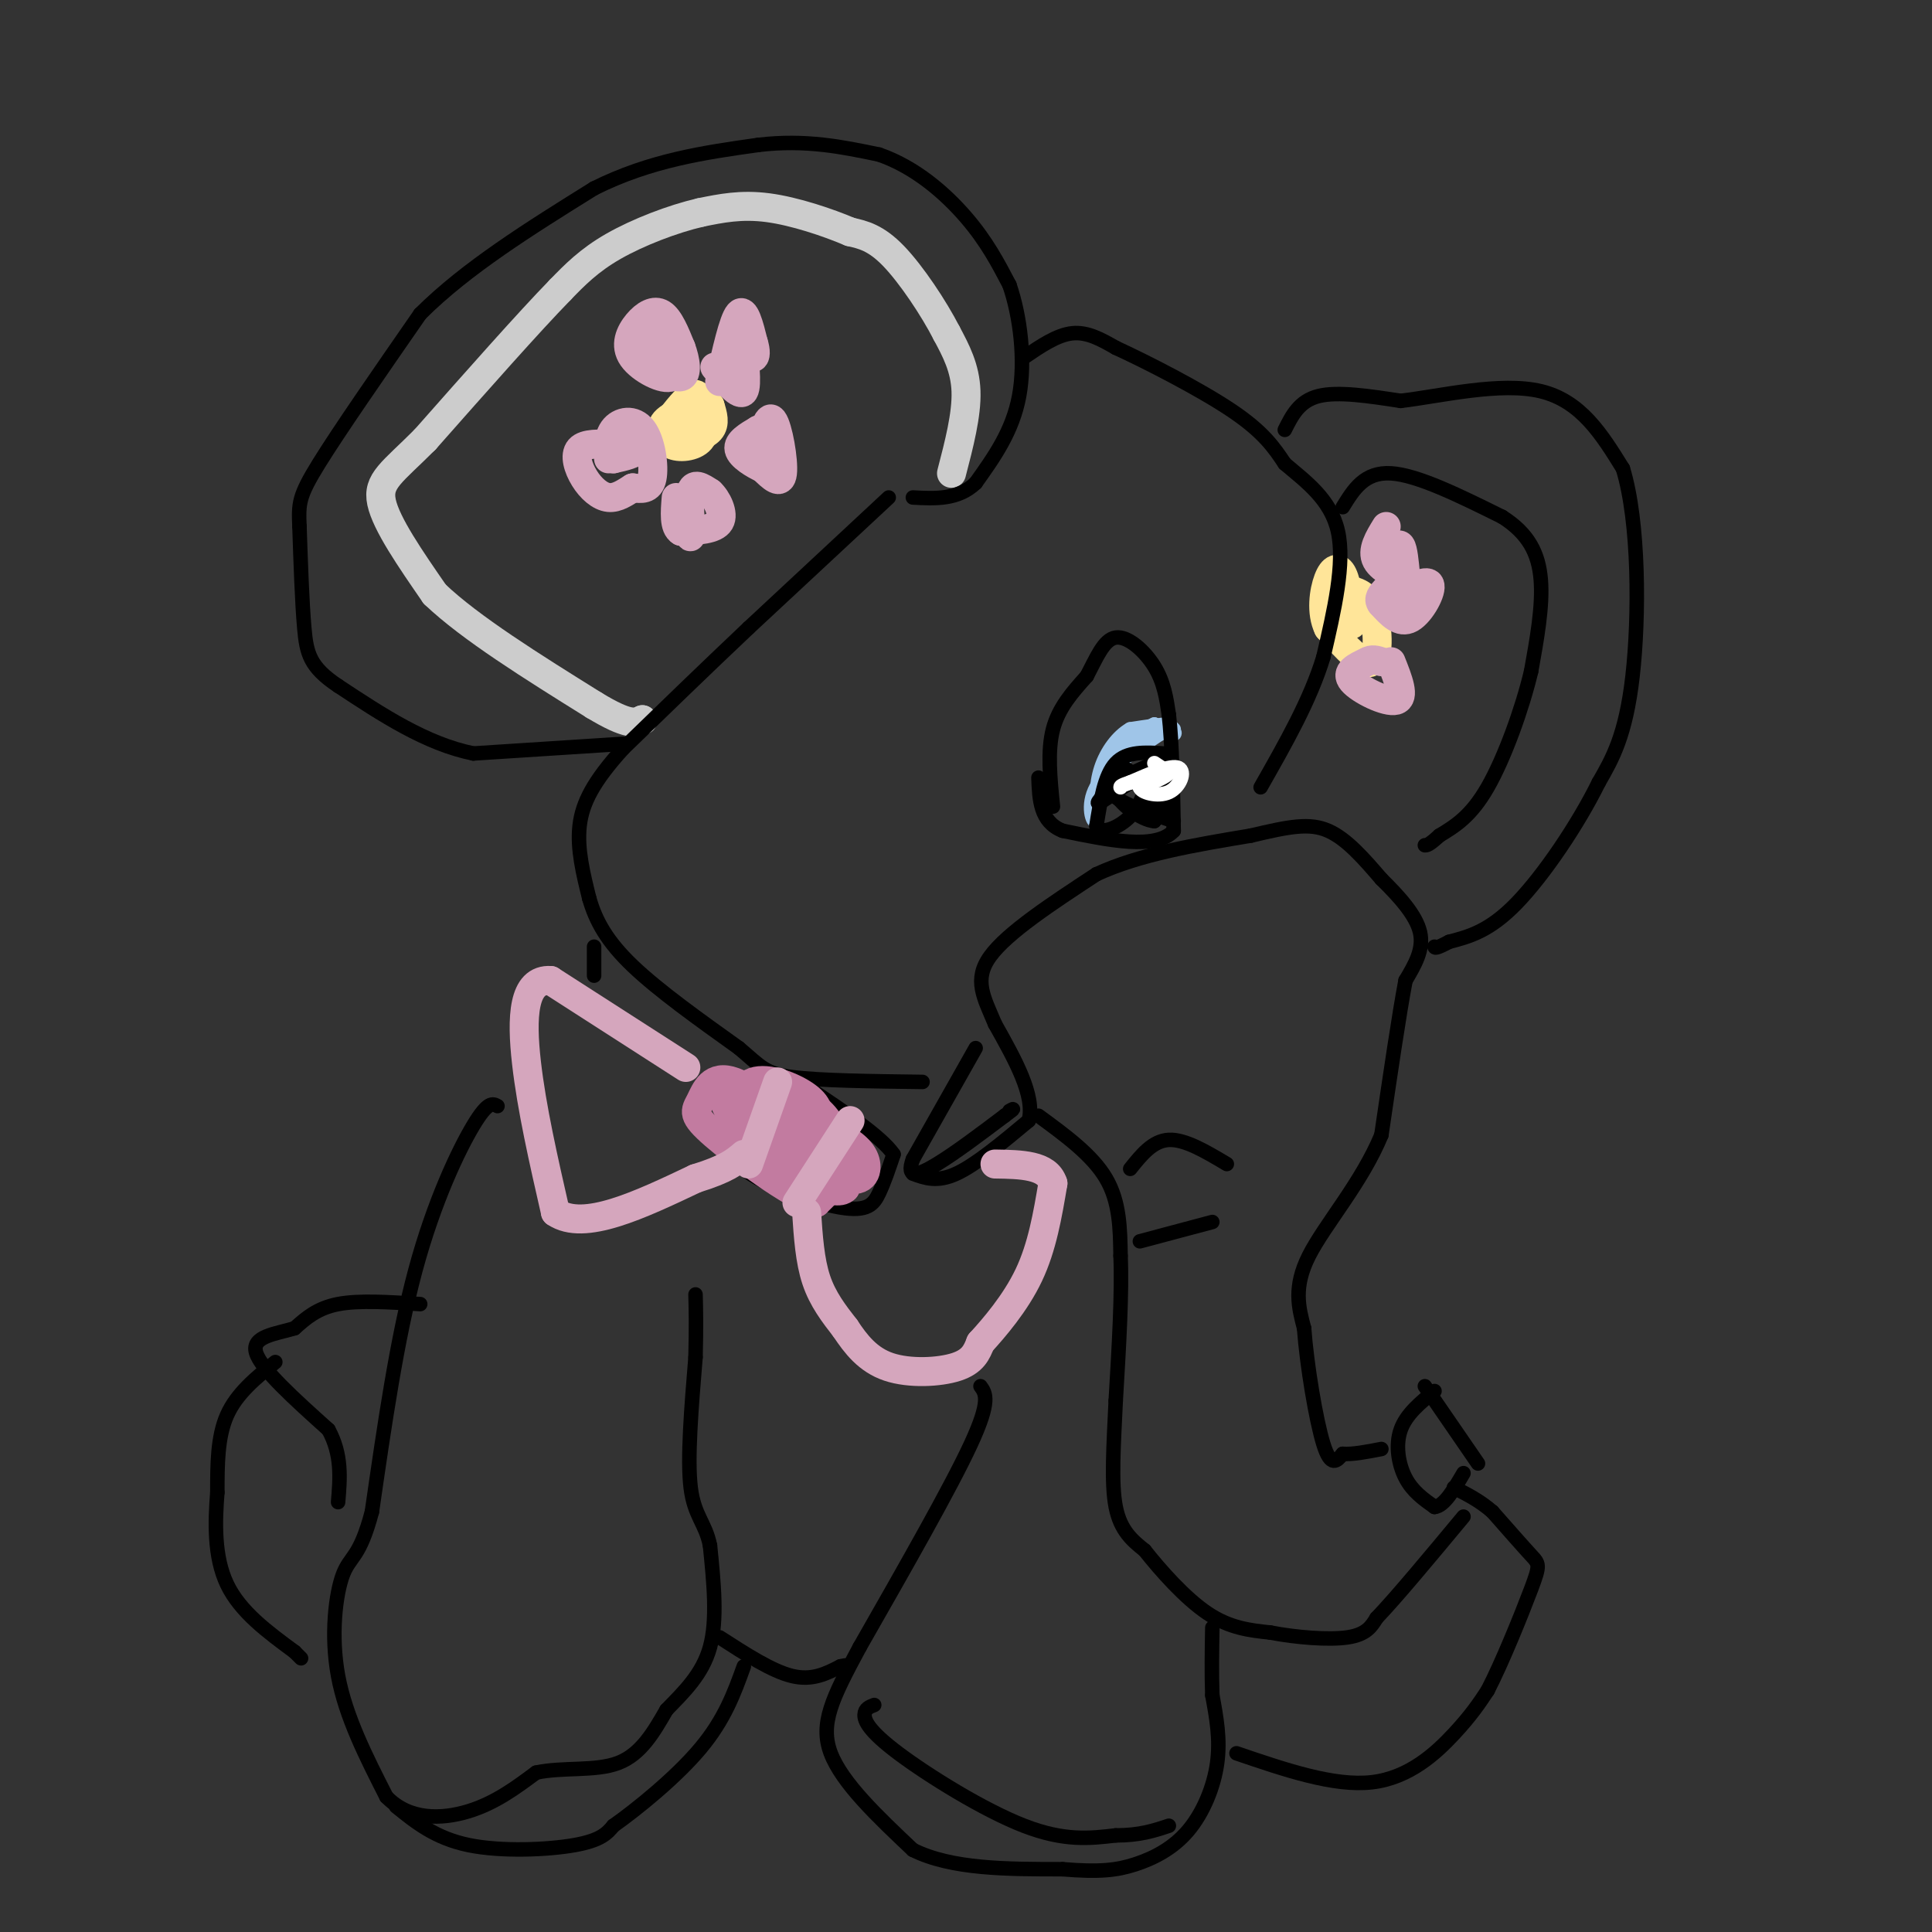 <svg viewBox='0 0 400 400' version='1.1' xmlns='http://www.w3.org/2000/svg' xmlns:xlink='http://www.w3.org/1999/xlink'><rect x="0" y="0" width="400" height="400" fill="#333333" stroke="none"/><g fill='none' stroke='#ffe599' stroke-width='6' stroke-linecap='round' stroke-linejoin='round'><path d='M143,83c0.000,0.000 -1.000,7.000 -1,7'/><path d='M142,90c0.956,1.089 3.844,0.311 5,-1c1.156,-1.311 0.578,-3.156 0,-5'/><path d='M147,84c-2.044,-0.333 -7.156,1.333 -9,3c-1.844,1.667 -0.422,3.333 1,5'/><path d='M139,92c1.489,0.867 4.711,0.533 6,-1c1.289,-1.533 0.644,-4.267 0,-7'/><path d='M145,84c-0.178,-1.844 -0.622,-2.956 -2,-2c-1.378,0.956 -3.689,3.978 -6,7'/><path d='M278,122c2.333,0.311 4.667,0.622 6,4c1.333,3.378 1.667,9.822 0,11c-1.667,1.178 -5.333,-2.911 -9,-7'/><path d='M275,130c-1.548,-3.167 -0.917,-7.583 0,-10c0.917,-2.417 2.119,-2.833 3,-1c0.881,1.833 1.440,5.917 2,10'/><path d='M280,129c0.000,1.000 -1.000,-1.500 -2,-4'/></g>
<g fill='none' stroke='#d5a6bd' stroke-width='6' stroke-linecap='round' stroke-linejoin='round'><path d='M134,75c-0.289,-2.333 -0.578,-4.667 0,-6c0.578,-1.333 2.022,-1.667 3,0c0.978,1.667 1.489,5.333 2,9'/><path d='M139,78c-1.496,0.856 -6.236,-1.502 -8,-4c-1.764,-2.498 -0.552,-5.134 1,-7c1.552,-1.866 3.443,-2.962 5,-2c1.557,0.962 2.778,3.981 4,7'/><path d='M141,72c0.978,2.600 1.422,5.600 0,6c-1.422,0.400 -4.711,-1.800 -8,-4'/><path d='M149,79c1.417,-6.333 2.833,-12.667 4,-14c1.167,-1.333 2.083,2.333 3,6'/><path d='M156,71c0.556,1.689 0.444,2.911 0,3c-0.444,0.089 -1.222,-0.956 -2,-2'/><path d='M154,72c-0.044,1.911 0.844,7.689 0,9c-0.844,1.311 -3.422,-1.844 -6,-5'/><path d='M157,94c0.956,-4.200 1.911,-8.400 3,-7c1.089,1.400 2.311,8.400 2,11c-0.311,2.600 -2.156,0.800 -4,-1'/><path d='M158,97c-1.911,-0.867 -4.689,-2.533 -5,-4c-0.311,-1.467 1.844,-2.733 4,-4'/><path d='M157,89c0.667,-0.167 0.333,1.417 0,3'/><path d='M130,94c-0.167,-2.417 -0.333,-4.833 0,-5c0.333,-0.167 1.167,1.917 2,4'/><path d='M132,93c-0.500,1.000 -2.750,1.500 -5,2'/><path d='M127,95c-1.093,-0.896 -1.324,-4.137 0,-6c1.324,-1.863 4.203,-2.348 6,0c1.797,2.348 2.514,7.528 2,10c-0.514,2.472 -2.257,2.236 -4,2'/><path d='M131,101c-1.486,0.912 -3.203,2.193 -5,2c-1.797,-0.193 -3.676,-1.860 -5,-4c-1.324,-2.140 -2.093,-4.754 -1,-6c1.093,-1.246 4.046,-1.123 7,-1'/><path d='M127,92c1.000,0.333 0.000,1.667 -1,3'/><path d='M141,104c0.933,3.956 1.867,7.911 2,7c0.133,-0.911 -0.533,-6.689 0,-9c0.533,-2.311 2.267,-1.156 4,0'/><path d='M147,102c1.422,1.244 2.978,4.356 2,6c-0.978,1.644 -4.489,1.822 -8,2'/><path d='M141,110c-1.500,-0.833 -1.250,-3.917 -1,-7'/><path d='M288,115c0.750,-1.333 1.500,-2.667 2,-2c0.500,0.667 0.750,3.333 1,6'/><path d='M291,119c-1.267,0.578 -4.933,-0.978 -6,-3c-1.067,-2.022 0.467,-4.511 2,-7'/><path d='M288,124c3.689,-2.111 7.378,-4.222 8,-3c0.622,1.222 -1.822,5.778 -4,7c-2.178,1.222 -4.089,-0.889 -6,-3'/><path d='M286,125c-0.833,-1.000 0.083,-2.000 1,-3'/><path d='M288,137c1.489,3.733 2.978,7.467 1,8c-1.978,0.533 -7.422,-2.133 -9,-4c-1.578,-1.867 0.711,-2.933 3,-4'/><path d='M283,137c1.000,-0.667 2.000,-0.333 3,0'/></g>
<g fill='none' stroke='#cccccc' stroke-width='6' stroke-linecap='round' stroke-linejoin='round'><path d='M197,98c1.583,-6.083 3.167,-12.167 3,-17c-0.167,-4.833 -2.083,-8.417 -4,-12'/><path d='M196,69c-2.667,-5.200 -7.333,-12.200 -11,-16c-3.667,-3.800 -6.333,-4.400 -9,-5'/><path d='M176,48c-4.556,-1.933 -11.444,-4.267 -17,-5c-5.556,-0.733 -9.778,0.133 -14,1'/><path d='M145,44c-5.689,1.311 -12.911,4.089 -18,7c-5.089,2.911 -8.044,5.956 -11,9'/><path d='M116,60c-6.500,6.667 -17.250,18.833 -28,31'/><path d='M88,91c-6.844,6.867 -9.956,8.533 -9,13c0.956,4.467 5.978,11.733 11,19'/><path d='M90,123c7.333,7.000 20.167,15.000 33,23'/><path d='M123,146c7.167,4.333 8.583,3.667 10,3'/><path d='M133,149c0.000,0.000 0.100,0.100 0.1,0.1'/></g>
<g fill='none' stroke='#000000' stroke-width='3' stroke-linecap='round' stroke-linejoin='round'><path d='M129,154c0.000,0.000 -31.000,2.000 -31,2'/><path d='M98,156c-9.833,-2.000 -18.917,-8.000 -28,-14'/><path d='M70,142c-5.867,-3.911 -6.533,-6.689 -7,-12c-0.467,-5.311 -0.733,-13.156 -1,-21'/><path d='M62,109c-0.200,-4.778 -0.200,-6.222 4,-13c4.200,-6.778 12.600,-18.889 21,-31'/><path d='M87,65c9.500,-9.500 22.750,-17.750 36,-26'/><path d='M123,39c11.667,-5.833 22.833,-7.417 34,-9'/><path d='M157,30c9.833,-1.167 17.417,0.417 25,2'/><path d='M182,32c7.489,2.578 13.711,8.022 18,13c4.289,4.978 6.644,9.489 9,14'/><path d='M209,59c2.244,6.489 3.356,15.711 2,23c-1.356,7.289 -5.178,12.644 -9,18'/><path d='M202,100c-3.667,3.500 -8.333,3.250 -13,3'/><path d='M184,103c0.000,0.000 -29.000,27.000 -29,27'/><path d='M155,130c-9.167,8.667 -17.583,16.833 -26,25'/><path d='M129,155c-6.133,6.778 -8.467,11.222 -9,16c-0.533,4.778 0.733,9.889 2,15'/><path d='M122,186c1.333,4.689 3.667,8.911 9,14c5.333,5.089 13.667,11.044 22,17'/><path d='M153,217c4.667,3.933 5.333,5.267 11,6c5.667,0.733 16.333,0.867 27,1'/><path d='M202,217c0.000,0.000 -13.000,23.000 -13,23'/><path d='M189,240c-1.533,4.244 1.133,3.356 5,1c3.867,-2.356 8.933,-6.178 14,-10'/><path d='M208,231c2.500,-1.833 1.750,-1.417 1,-1'/><path d='M189,243c2.500,0.917 5.000,1.833 9,0c4.000,-1.833 9.500,-6.417 15,-11'/><path d='M213,232c1.333,-5.167 -2.833,-12.583 -7,-20'/><path d='M206,212c-2.289,-5.467 -4.511,-9.133 -1,-14c3.511,-4.867 12.756,-10.933 22,-17'/><path d='M227,181c9.000,-4.167 20.500,-6.083 32,-8'/><path d='M259,173c8.044,-1.911 12.156,-2.689 16,-1c3.844,1.689 7.422,5.844 11,10'/><path d='M286,182c3.622,3.556 7.178,7.444 8,11c0.822,3.556 -1.089,6.778 -3,10'/><path d='M291,203c-1.333,7.000 -3.167,19.500 -5,32'/><path d='M286,235c-4.067,9.867 -11.733,18.533 -15,25c-3.267,6.467 -2.133,10.733 -1,15'/><path d='M270,275c0.556,7.578 2.444,19.022 4,24c1.556,4.978 2.778,3.489 4,2'/><path d='M278,301c2.000,0.167 5.000,-0.417 8,-1'/><path d='M297,288c-2.933,2.400 -5.867,4.800 -7,8c-1.133,3.200 -0.467,7.200 1,10c1.467,2.800 3.733,4.400 6,6'/><path d='M297,312c2.000,-0.167 4.000,-3.583 6,-7'/><path d='M215,231c5.583,4.083 11.167,8.167 14,13c2.833,4.833 2.917,10.417 3,16'/><path d='M232,260c0.333,7.667 -0.333,18.833 -1,30'/><path d='M231,290c-0.422,9.156 -0.978,17.044 0,22c0.978,4.956 3.489,6.978 6,9'/><path d='M237,321c3.244,4.111 8.356,9.889 13,13c4.644,3.111 8.822,3.556 13,4'/><path d='M263,338c5.311,1.022 12.089,1.578 16,1c3.911,-0.578 4.956,-2.289 6,-4'/><path d='M285,335c4.000,-4.167 11.000,-12.583 18,-21'/><path d='M234,242c2.333,-2.917 4.667,-5.833 8,-6c3.333,-0.167 7.667,2.417 12,5'/><path d='M236,257c0.000,0.000 15.000,-4.000 15,-4'/><path d='M163,225c-3.750,2.083 -7.500,4.167 -9,7c-1.500,2.833 -0.750,6.417 0,10'/><path d='M154,242c4.083,3.440 14.292,7.042 20,8c5.708,0.958 6.917,-0.726 8,-3c1.083,-2.274 2.042,-5.137 3,-8'/><path d='M185,239c-2.500,-3.667 -10.250,-8.833 -18,-14'/><path d='M167,225c-3.000,-2.333 -1.500,-1.167 0,0'/></g>
<g fill='none' stroke='#c27ba0' stroke-width='6' stroke-linecap='round' stroke-linejoin='round'><path d='M161,234c-1.872,-0.837 -3.745,-1.675 -3,-3c0.745,-1.325 4.107,-3.139 7,-3c2.893,0.139 5.317,2.230 7,5c1.683,2.770 2.624,6.220 2,9c-0.624,2.780 -2.812,4.890 -5,7'/><path d='M169,249c-5.303,-1.778 -16.061,-9.724 -21,-14c-4.939,-4.276 -4.061,-4.882 -3,-7c1.061,-2.118 2.303,-5.748 7,-4c4.697,1.748 12.848,8.874 21,16'/><path d='M173,240c0.352,2.813 -9.266,1.847 -14,-1c-4.734,-2.847 -4.582,-7.574 -4,-10c0.582,-2.426 1.595,-2.550 4,0c2.405,2.550 6.203,7.775 10,13'/><path d='M169,242c0.968,2.635 -1.614,2.723 -5,2c-3.386,-0.723 -7.578,-2.256 -10,-5c-2.422,-2.744 -3.075,-6.700 -1,-10c2.075,-3.300 6.879,-5.943 11,-3c4.121,2.943 7.561,11.471 11,20'/><path d='M175,246c-1.657,2.195 -11.300,-2.319 -17,-7c-5.700,-4.681 -7.458,-9.530 -7,-12c0.458,-2.470 3.131,-2.563 7,-1c3.869,1.563 8.935,4.781 14,8'/><path d='M172,234c3.762,2.226 6.167,3.792 7,6c0.833,2.208 0.095,5.060 -4,4c-4.095,-1.060 -11.548,-6.030 -19,-11'/><path d='M156,233c-3.555,-3.842 -2.943,-7.947 0,-9c2.943,-1.053 8.215,0.947 11,3c2.785,2.053 3.081,4.158 1,6c-2.081,1.842 -6.541,3.421 -11,5'/><path d='M157,238c-3.167,-1.167 -5.583,-6.583 -8,-12'/></g>
<g fill='none' stroke='#d5a6bd' stroke-width='6' stroke-linecap='round' stroke-linejoin='round'><path d='M142,221c0.000,0.000 -28.000,-18.000 -28,-18'/><path d='M114,203c-5.733,-0.400 -6.067,7.600 -5,17c1.067,9.400 3.533,20.200 6,31'/><path d='M115,251c5.833,4.000 17.417,-1.500 29,-7'/><path d='M144,244c6.500,-2.000 8.250,-3.500 10,-5'/><path d='M167,251c0.333,5.000 0.667,10.000 2,14c1.333,4.000 3.667,7.000 6,10'/><path d='M175,275c2.190,3.298 4.667,6.542 9,8c4.333,1.458 10.524,1.131 14,0c3.476,-1.131 4.238,-3.065 5,-5'/><path d='M203,278c2.778,-3.044 7.222,-8.156 10,-14c2.778,-5.844 3.889,-12.422 5,-19'/><path d='M218,245c-1.167,-3.833 -6.583,-3.917 -12,-4'/><path d='M165,249c0.000,0.000 11.000,-17.000 11,-17'/><path d='M155,241c0.000,0.000 6.000,-17.000 6,-17'/></g>
<g fill='none' stroke='#000000' stroke-width='3' stroke-linecap='round' stroke-linejoin='round'><path d='M123,196c0.000,0.000 0.000,6.000 0,6'/><path d='M103,229c-0.978,-0.533 -1.956,-1.067 -5,4c-3.044,5.067 -8.156,15.733 -12,30c-3.844,14.267 -6.422,32.133 -9,50'/><path d='M77,313c-2.571,9.726 -4.500,9.042 -6,13c-1.500,3.958 -2.571,12.560 -1,21c1.571,8.440 5.786,16.720 10,25'/><path d='M80,372c4.711,4.911 11.489,4.689 17,3c5.511,-1.689 9.756,-4.844 14,-8'/><path d='M111,367c5.511,-1.200 12.289,-0.200 17,-2c4.711,-1.800 7.356,-6.400 10,-11'/><path d='M138,354c3.556,-3.667 7.444,-7.333 9,-13c1.556,-5.667 0.778,-13.333 0,-21'/><path d='M147,320c-0.933,-4.733 -3.267,-6.067 -4,-12c-0.733,-5.933 0.133,-16.467 1,-27'/><path d='M144,281c0.167,-6.667 0.083,-9.833 0,-13'/><path d='M82,374c4.067,3.289 8.133,6.578 15,8c6.867,1.422 16.533,0.978 22,0c5.467,-0.978 6.733,-2.489 8,-4'/><path d='M127,378c4.844,-3.422 12.956,-9.978 18,-16c5.044,-6.022 7.022,-11.511 9,-17'/><path d='M87,270c-6.333,-0.417 -12.667,-0.833 -17,0c-4.333,0.833 -6.667,2.917 -9,5'/><path d='M61,275c-3.844,1.178 -8.956,1.622 -8,5c0.956,3.378 7.978,9.689 15,16'/><path d='M68,296c2.833,5.167 2.417,10.083 2,15'/><path d='M57,282c-4.000,3.250 -8.000,6.500 -10,11c-2.000,4.500 -2.000,10.250 -2,16'/><path d='M45,309c-0.489,6.089 -0.711,13.311 2,19c2.711,5.689 8.356,9.844 14,14'/><path d='M61,342c2.333,2.333 1.167,1.167 0,0'/><path d='M149,339c5.417,3.500 10.833,7.000 15,8c4.167,1.000 7.083,-0.500 10,-2'/><path d='M174,345c1.667,-0.333 0.833,-0.167 0,0'/><path d='M203,287c1.083,1.500 2.167,3.000 -2,12c-4.167,9.000 -13.583,25.500 -23,42'/><path d='M178,341c-5.667,10.533 -8.333,15.867 -6,22c2.333,6.133 9.667,13.067 17,20'/><path d='M189,383c8.000,4.000 19.500,4.000 31,4'/><path d='M220,387c7.625,0.638 11.188,0.233 15,-1c3.812,-1.233 7.872,-3.293 11,-7c3.128,-3.707 5.322,-9.059 6,-14c0.678,-4.941 -0.161,-9.470 -1,-14'/><path d='M251,351c-0.167,-4.667 -0.083,-9.333 0,-14'/><path d='M181,353c-0.976,0.375 -1.952,0.750 -2,2c-0.048,1.250 0.833,3.375 7,8c6.167,4.625 17.619,11.750 26,15c8.381,3.250 13.690,2.625 19,2'/><path d='M231,380c5.000,0.000 8.000,-1.000 11,-2'/><path d='M256,363c10.089,3.444 20.178,6.889 28,6c7.822,-0.889 13.378,-6.111 17,-10c3.622,-3.889 5.311,-6.444 7,-9'/><path d='M308,350c3.024,-5.833 7.083,-15.917 9,-21c1.917,-5.083 1.690,-5.167 0,-7c-1.690,-1.833 -4.845,-5.417 -8,-9'/><path d='M309,313c-2.667,-2.333 -5.333,-3.667 -8,-5'/><path d='M295,287c0.000,0.000 11.000,16.000 11,16'/><path d='M212,74c3.417,-2.333 6.833,-4.667 10,-5c3.167,-0.333 6.083,1.333 9,3'/><path d='M231,72c6.244,2.867 17.356,8.533 24,13c6.644,4.467 8.822,7.733 11,11'/><path d='M266,96c4.289,3.667 9.511,7.333 11,14c1.489,6.667 -0.756,16.333 -3,26'/><path d='M274,136c-2.667,8.833 -7.833,17.917 -13,27'/><path d='M266,89c1.500,-3.000 3.000,-6.000 7,-7c4.000,-1.000 10.500,0.000 17,1'/><path d='M290,83c8.333,-1.000 20.667,-4.000 29,-2c8.333,2.000 12.667,9.000 17,16'/><path d='M336,97c3.400,11.067 3.400,30.733 2,43c-1.400,12.267 -4.200,17.133 -7,22'/><path d='M331,162c-4.244,8.622 -11.356,19.178 -17,25c-5.644,5.822 -9.822,6.911 -14,8'/><path d='M300,195c-2.833,1.500 -2.917,1.250 -3,1'/><path d='M278,105c2.250,-3.667 4.500,-7.333 10,-7c5.500,0.333 14.250,4.667 23,9'/><path d='M311,107c5.444,3.444 7.556,7.556 8,13c0.444,5.444 -0.778,12.222 -2,19'/><path d='M317,139c-1.867,7.844 -5.533,17.956 -9,24c-3.467,6.044 -6.733,8.022 -10,10'/><path d='M298,173c-2.167,2.000 -2.583,2.000 -3,2'/></g>
<g fill='none' stroke='#9fc5e8' stroke-width='3' stroke-linecap='round' stroke-linejoin='round'><path d='M243,151c0.000,0.000 -1.000,-1.000 -1,-1'/><path d='M242,150c-1.500,0.000 -4.750,0.500 -8,1'/><path d='M234,151c-2.533,1.444 -4.867,4.556 -6,8c-1.133,3.444 -1.067,7.222 -1,11'/><path d='M227,170c-0.733,0.644 -2.067,-3.244 0,-7c2.067,-3.756 7.533,-7.378 13,-11'/><path d='M240,152c2.867,-1.622 3.533,-0.178 3,0c-0.533,0.178 -2.267,-0.911 -4,-2'/><path d='M239,150c-2.000,0.833 -5.000,3.917 -8,7'/><path d='M231,157c-1.333,1.167 -0.667,0.583 0,0'/></g>
<g fill='none' stroke='#000000' stroke-width='3' stroke-linecap='round' stroke-linejoin='round'><path d='M218,167c-0.583,-5.750 -1.167,-11.500 0,-16c1.167,-4.500 4.083,-7.750 7,-11'/><path d='M225,140c2.000,-3.750 3.500,-7.625 6,-8c2.500,-0.375 6.000,2.750 8,6c2.000,3.250 2.500,6.625 3,10'/><path d='M242,148c0.667,5.667 0.833,14.833 1,24'/><path d='M243,172c-3.667,4.000 -13.333,2.000 -23,0'/><path d='M220,172c-4.667,-1.833 -4.833,-6.417 -5,-11'/><path d='M241,156c-3.833,-0.250 -7.667,-0.500 -10,2c-2.333,2.500 -3.167,7.750 -4,13'/><path d='M227,171c0.756,1.978 4.644,0.422 7,-2c2.356,-2.422 3.178,-5.711 4,-9'/><path d='M238,160c-1.733,0.111 -8.067,4.889 -10,6c-1.933,1.111 0.533,-1.444 3,-4'/><path d='M231,162c1.833,-1.333 4.917,-2.667 8,-4'/><path d='M239,158c2.044,0.178 3.156,2.622 3,5c-0.156,2.378 -1.578,4.689 -3,7'/><path d='M239,170c-2.644,-0.111 -7.756,-3.889 -8,-6c-0.244,-2.111 4.378,-2.556 9,-3'/><path d='M240,161c1.667,0.833 1.333,4.417 1,8'/><path d='M241,169c-1.036,-0.452 -4.125,-5.583 -6,-8c-1.875,-2.417 -2.536,-2.119 -3,-1c-0.464,1.119 -0.732,3.060 -1,5'/><path d='M231,165c1.833,1.667 6.917,3.333 12,5'/></g>
<g fill='none' stroke='#ffffff' stroke-width='3' stroke-linecap='round' stroke-linejoin='round'><path d='M239,158c0.000,0.000 3.000,2.000 3,2'/><path d='M242,160c-0.500,0.833 -3.250,1.917 -6,3'/><path d='M236,163c0.190,1.024 3.667,2.083 6,1c2.333,-1.083 3.524,-4.310 2,-5c-1.524,-0.690 -5.762,1.155 -10,3'/><path d='M234,162c-2.000,0.667 -2.000,0.833 -2,1'/></g>
</svg>